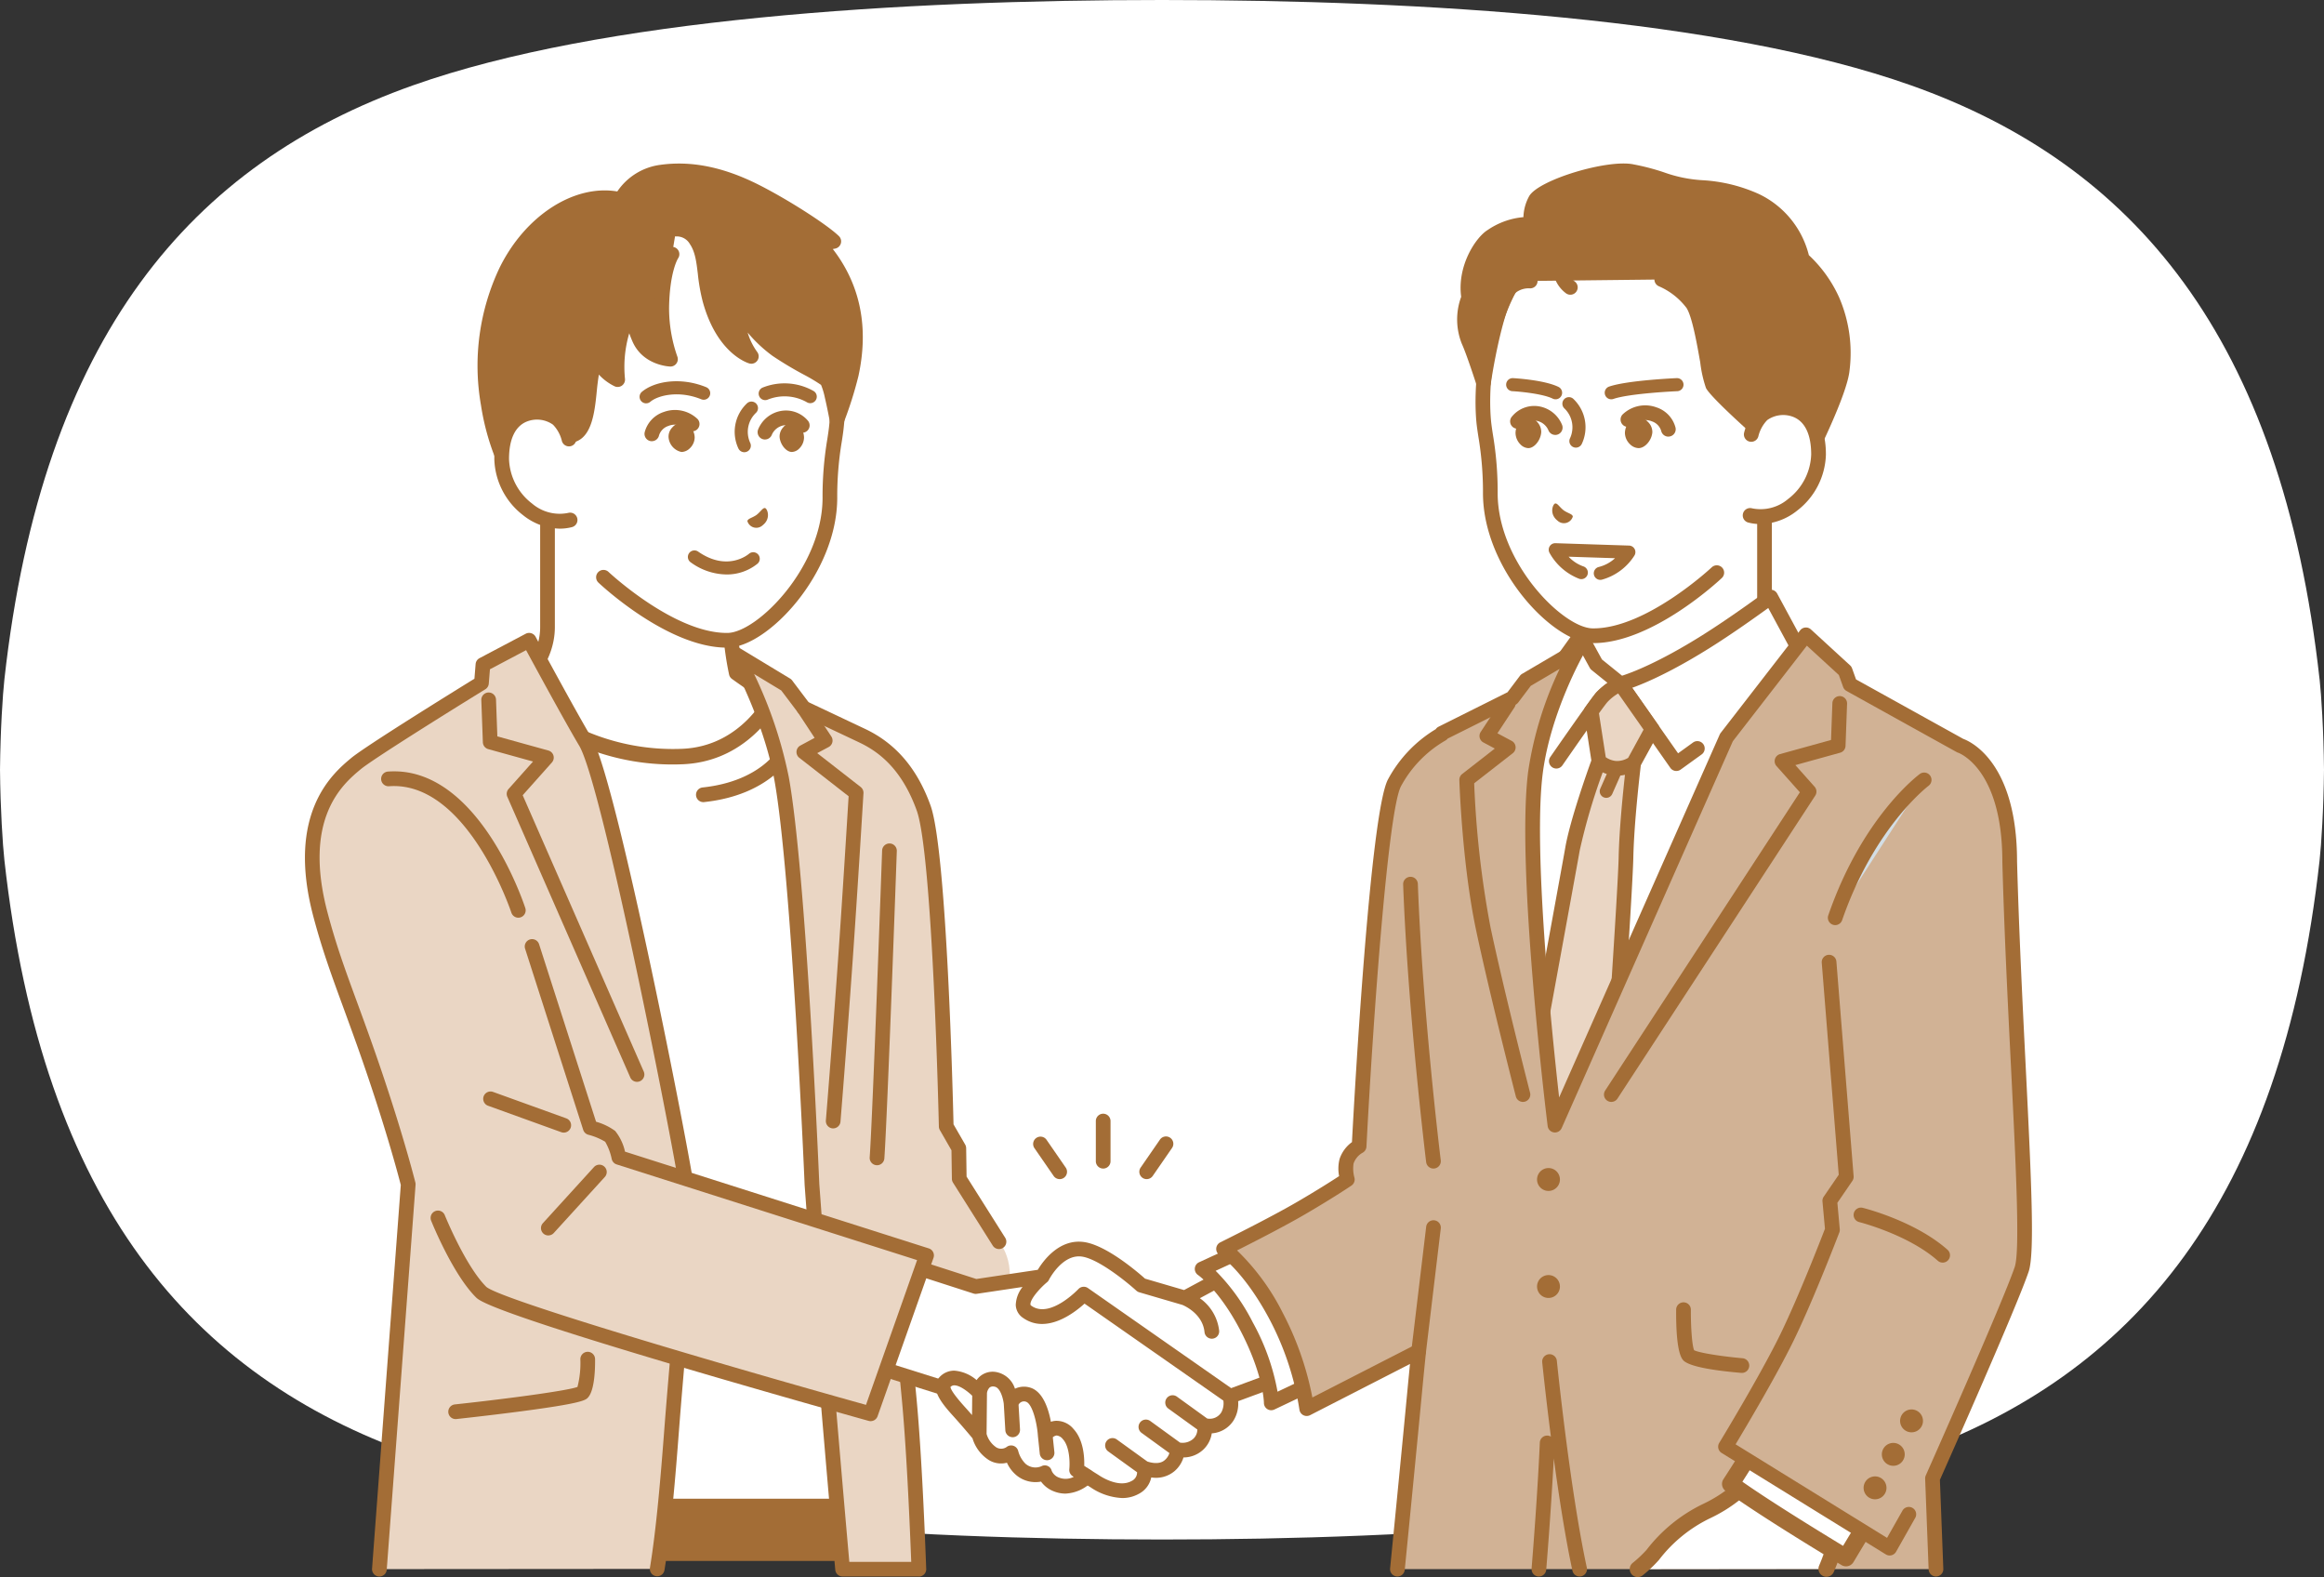 <svg xmlns="http://www.w3.org/2000/svg" xmlns:xlink="http://www.w3.org/1999/xlink" width="400.26" height="271.556" viewBox="0 0 400.26 271.556">
  <rect x="0" y="0" width="400.26" height="271.556" fill="#333333" stroke="none"/>
  <defs>
    <clipPath id="clip-path">
      <rect id="長方形_2412" data-name="長方形 2412" width="297.437" height="243.405" fill="none"/>
    </clipPath>
  </defs>
  <g id="jigyo-shokei_img" transform="translate(-1973.09 -1933.457)">
    <g id="TOP" transform="translate(1973.09 1933.457)">
      <g id="Photo_3items">
        <g id="_グループ_7-2">
          <g id="_グループ_6-4">
            <path id="_パス_2-4" d="M399.5,116.988c-6.558-59.108-32.251-88.8-70.393-102.3C296.669,3.2,245.22,0,200.13,0S103.591,3.2,71.156,14.686c-38.15,13.5-63.843,43.194-70.4,102.3-.286,2.6-.692,8.745-.755,15.555.064,6.81.469,12.954.755,15.555,6.558,59.108,32.251,88.8,70.393,102.3,32.434,11.481,83.892,14.686,128.982,14.686s96.539-3.2,128.974-14.686c38.142-13.5,63.843-43.194,70.4-102.3.286-2.6.692-8.745.755-15.555-.064-6.81-.469-12.954-.755-15.555" fill="#fff"/>
          </g>
        </g>
      </g>
    </g>
    <g id="グループ_11141" data-name="グループ 11141" transform="translate(2025.613 1961.608)">
      <path id="パス_13450" data-name="パス 13450" d="M17.968,183.455l-1.634,14.487H98.141l-3.018-14.487Z" transform="translate(3.8 42.681)" fill="#a36d36"/>
      <g id="グループ_11138" data-name="グループ 11138">
        <g id="グループ_11137" data-name="グループ 11137" clip-path="url(#clip-path)">
          <path id="パス_13451" data-name="パス 13451" d="M98.379,199.448a1.268,1.268,0,0,1-1.24-1.008l-2.807-13.479H19.338L17.83,198.324a1.266,1.266,0,0,1-2.516-.284l1.634-14.487a1.265,1.265,0,0,1,1.259-1.124H95.361a1.266,1.266,0,0,1,1.24,1.007l3.018,14.487a1.266,1.266,0,0,1-.981,1.5,1.248,1.248,0,0,1-.259.027" transform="translate(3.561 42.442)" fill="#a36d36"/>
          <path id="パス_13452" data-name="パス 13452" d="M79.95,83.625C77.422,82.4,70.775,77.7,70.775,77.7a51.908,51.908,0,0,1-1.049-7.9V66L54,56.37,38.263,43.114V69.8c0,6.575-5.727,11.651-10.222,13.823C18.818,88.08,15.093,93.89,15.093,93.89L42.337,109.1H65.654L92.9,93.89S89.173,88.08,79.95,83.625" transform="translate(3.511 10.03)" fill="#fff"/>
          <path id="パス_13453" data-name="パス 13453" d="M65.893,110.606a1.266,1.266,0,0,1-.619-2.372l25.972-14.5A34.732,34.732,0,0,0,79.638,85a109.3,109.3,0,0,1-9.356-6.03,1.268,1.268,0,0,1-.509-.775A52.531,52.531,0,0,1,68.7,70.041V66.947L53.572,57.688a1.144,1.144,0,0,1-.154-.112l-13.65-11.5V70.041c0,6.686-5.494,12.333-10.939,14.963a34.744,34.744,0,0,0-11.608,8.73l25.971,14.5a1.266,1.266,0,0,1-1.234,2.21L14.714,95.235a1.267,1.267,0,0,1-.449-1.789c.16-.25,4.026-6.164,13.462-10.723,3.532-1.706,9.509-6.3,9.509-12.683V43.353a1.266,1.266,0,0,1,2.082-.968L54.976,55.578l15.65,9.579a1.267,1.267,0,0,1,.605,1.08v3.8a46.8,46.8,0,0,0,.924,7.154,99.792,99.792,0,0,0,8.583,5.528C90.175,87.282,94.041,93.2,94.2,93.446a1.267,1.267,0,0,1-.449,1.789l-27.244,15.21a1.255,1.255,0,0,1-.616.161" transform="translate(3.272 9.792)" fill="#a36d36"/>
          <path id="パス_13454" data-name="パス 13454" d="M30.421,74.631,27.486,214H93.593l-9.3-133.559-9.617-6.4S70.007,84.385,58.67,84.885A39.113,39.113,0,0,1,30.421,74.631" transform="translate(6.395 17.227)" fill="#fff"/>
          <path id="パス_13455" data-name="パス 13455" d="M93.844,215.583H27.737a1.326,1.326,0,0,1-1.328-1.356L29.343,74.853a1.328,1.328,0,0,1,2.28-.9,38.136,38.136,0,0,0,27.238,9.851c10.357-.456,14.677-9.668,14.856-10.06a1.331,1.331,0,0,1,1.945-.556l9.617,6.4a1.328,1.328,0,0,1,.589,1.013l9.3,133.559a1.329,1.329,0,0,1-1.324,1.421m-64.751-2.656H92.42L83.265,81.439l-7.859-5.228c-1.774,2.99-6.855,9.828-16.426,10.251-.625.027-1.245.041-1.853.041a40.707,40.707,0,0,1-25.188-8.735ZM30.672,74.882h0Z" transform="translate(6.144 16.977)" fill="#a36d36"/>
          <path id="パス_13456" data-name="パス 13456" d="M55.9,91.119a1.267,1.267,0,0,1-.134-2.526c10.063-1.071,13.1-6.669,13.22-6.907a1.266,1.266,0,0,1,2.256,1.151c-.145.287-3.694,7.048-15.207,8.274a1.262,1.262,0,0,1-.134.007" transform="translate(12.71 18.846)" fill="#a36d36"/>
          <path id="パス_13457" data-name="パス 13457" d="M105.52,169.693h0l-6.842-10.836L98.6,153.6l-2.168-3.762s-1.033-46.9-3.89-54.827c-2.751-7.633-7.1-10.808-10.641-12.481l-10-4.725-3.018-4L60.215,68.57s5.872,10.423,7.857,21.341c3,16.506,5.236,69.9,5.236,69.9l2.564,34.764s1.537,18.347,2.712,31.5h13.14c-.359-9.563-.915-21.361-1.684-29.5-.386-4.07-.706-7.459-1-10.531,5.573,1.366,13.179,1.874,16.478-4.073,4.217-7.6,0-12.282,0-12.282" transform="translate(14.009 15.953)" fill="#ead6c4"/>
          <path id="パス_13458" data-name="パス 13458" d="M91.963,227.583H78.824a1.266,1.266,0,0,1-1.261-1.154c-1.162-13.006-2.7-31.324-2.713-31.508l-2.565-34.775c0-.014,0-.027,0-.041-.022-.533-2.266-53.5-5.217-69.728-1.923-10.571-7.657-20.845-7.715-20.948a1.266,1.266,0,0,1,1.758-1.7l8.67,5.244a1.259,1.259,0,0,1,.355.32l2.829,3.747,9.717,4.592c5.3,2.5,8.995,6.821,11.292,13.2,2.8,7.767,3.854,50.387,3.958,54.9l2.007,3.482a1.279,1.279,0,0,1,.169.614l.071,4.9,6.653,10.534a1.266,1.266,0,0,1-2.141,1.352l-6.842-10.836a1.267,1.267,0,0,1-.2-.657l-.071-4.924-2-3.479a1.269,1.269,0,0,1-.169-.6c-.01-.467-1.06-46.782-3.815-54.425-2.744-7.609-7.016-10.359-9.992-11.764l-10-4.726a1.263,1.263,0,0,1-.47-.382l-2.87-3.8-4.673-2.825a75.049,75.049,0,0,1,5.97,17.74c2.973,16.357,5.151,67.6,5.255,70.056l2.563,34.743c.014.165,1.461,17.426,2.607,30.328H90.648c-.337-8.7-.879-20.186-1.63-28.115-.892-9.438-1.443-15.213-2.081-21.857a1.266,1.266,0,0,1,2.521-.242c.637,6.645,1.188,12.421,2.081,21.861.8,8.394,1.357,20.715,1.689,29.571a1.266,1.266,0,0,1-1.265,1.314" transform="translate(13.77 15.714)" fill="#a36d36"/>
          <path id="パス_13459" data-name="パス 13459" d="M46.955,73.555l.026.012-.046.015Zm0,0-.02.027.046-.015Z" transform="translate(10.919 17.112)" fill="#0d1828"/>
          <path id="パス_13460" data-name="パス 13460" d="M48.086,84.119C45.15,79.2,38.366,66.6,38.366,66.6l-7.951,4.2-.259,3.165S11.184,85.64,8.541,87.843c-3.11,2.592-10.613,9-6.111,25.979,2.017,7.608,4.139,12.679,7.445,21.958,5.266,14.781,7.672,24.49,7.672,24.49l-4.964,66.265L60.43,226.5c1.088-6.662,1.8-15.016,2.478-23.838,1.372-17.955,3.363-35.452,2.682-41.2s-13.313-70.314-17.5-77.338" transform="translate(0.239 15.495)" fill="#ead6c4"/>
          <path id="パス_13461" data-name="パス 13461" d="M12.823,228.041q-.048,0-.1,0a1.264,1.264,0,0,1-1.167-1.357l4.949-66.059c-.369-1.44-2.808-10.762-7.587-24.177-.849-2.383-1.637-4.534-2.332-6.432-2.029-5.542-3.633-9.92-5.145-15.625C-3.3,96.5,4.889,89.677,7.97,87.11,10.427,85.062,25.994,75.43,29.187,73.46l.206-2.526a1.269,1.269,0,0,1,.671-1.017l7.952-4.2a1.267,1.267,0,0,1,1.706.52c.067.125,6.8,12.628,9.691,17.469,4.3,7.209,17.022,72.322,17.674,77.838.5,4.239-.35,14.044-1.429,26.458-.422,4.854-.857,9.872-1.249,14.993-.6,7.9-1.344,16.922-2.49,23.944a1.266,1.266,0,1,1-2.5-.408c1.13-6.924,1.865-15.879,2.464-23.73.392-5.133.828-10.158,1.251-15.019,1.023-11.783,1.908-21.96,1.436-25.941-.64-5.411-13.3-70.083-17.333-76.838-2.4-4.031-7.424-13.272-9.15-16.461L31.86,71.833l-.2,2.471a1.268,1.268,0,0,1-.6.976C24.525,79.3,11.626,87.359,9.591,89.056c-3,2.5-10.026,8.354-5.7,24.681,1.483,5.594,2.989,9.708,5.075,15.4.7,1.9,1.487,4.059,2.34,6.453,5.225,14.671,7.684,24.514,7.708,24.611a1.245,1.245,0,0,1,.035.4L14.084,226.87a1.266,1.266,0,0,1-1.261,1.171" transform="translate(0 15.256)" fill="#a36d36"/>
          <path id="パス_13462" data-name="パス 13462" d="M51.456,140.934a1.266,1.266,0,0,1-1.16-.758L29.121,91.856a1.268,1.268,0,0,1,.214-1.351l4.213-4.725-7.715-2.136a1.264,1.264,0,0,1-.927-1.173l-.265-7.263a1.266,1.266,0,0,1,2.531-.092l.231,6.336,8.783,2.432a1.265,1.265,0,0,1,.608,2.062l-5.027,5.638,20.849,47.575a1.267,1.267,0,0,1-1.159,1.775" transform="translate(5.733 17.192)" fill="#a36d36"/>
          <path id="パス_13463" data-name="パス 13463" d="M75,148.684c-.035,0-.069,0-.1,0a1.267,1.267,0,0,1-1.159-1.366c.01-.124,1.033-12.662,2.1-27.736.726-10.285,1.617-24.827,1.817-28.088l-8.492-6.618a1.266,1.266,0,0,1,.182-2.115L71.8,81.442,68.878,77a1.266,1.266,0,0,1,2.114-1.393l3.689,5.6a1.265,1.265,0,0,1-.461,1.813l-1.97,1.051L79.73,89.9a1.267,1.267,0,0,1,.486,1.075c-.01.17-1.039,17.177-1.859,28.78-1.066,15.089-2.089,27.638-2.1,27.763A1.268,1.268,0,0,1,75,148.684" transform="translate(15.976 17.457)" fill="#a36d36"/>
          <path id="パス_13464" data-name="パス 13464" d="M21.287,177.578a1.267,1.267,0,0,1-.134-2.526c9.182-.987,19.355-2.356,21.121-3.008a16.511,16.511,0,0,0,.5-4.768,1.268,1.268,0,0,1,1.25-1.283h.017a1.267,1.267,0,0,1,1.266,1.25c.02,1.552-.055,5.3-1.193,6.592-.423.478-.9,1.021-12.074,2.473-5.3.69-10.56,1.256-10.612,1.262a1.29,1.29,0,0,1-.137.007m21.137-5.6h0" transform="translate(4.658 38.618)" fill="#a36d36"/>
          <path id="パス_13465" data-name="パス 13465" d="M34.272,110.111a1.266,1.266,0,0,1-1.2-.873C32.994,109.01,25.47,86.5,12,87.473a1.266,1.266,0,1,1-.182-2.526c15.444-1.117,23.325,22.5,23.655,23.5a1.267,1.267,0,0,1-.811,1.6,1.248,1.248,0,0,1-.393.063" transform="translate(2.477 19.754)" fill="#a36d36"/>
          <path id="パス_13466" data-name="パス 13466" d="M82.072,96.007,79.93,148.88c.529-7.354,2.142-52.873,2.142-52.873" transform="translate(18.596 22.336)" fill="#4c84d6"/>
          <path id="パス_13467" data-name="パス 13467" d="M80.17,150.385q-.046,0-.092,0a1.266,1.266,0,0,1-1.172-1.353c.521-7.247,2.124-52.372,2.14-52.828a1.266,1.266,0,1,1,2.531.091c-.016.454-1.621,45.626-2.145,52.918a1.265,1.265,0,0,1-1.261,1.176" transform="translate(18.357 22.097)" fill="#a36d36"/>
          <path id="パス_13468" data-name="パス 13468" d="M54.743,5.985C36.6,6.22,34.014,27.257,33.941,35.747c-.051,5.718-.051,11.114-.051,11.114v8.456l9.638,14.537S55.131,80.8,64.9,80.7c5.756-.059,17.622-11.73,17.622-24.538,0-6.547.873-9.615,1.138-12.373C84.2,38.1,85.984,24,75.963,13.685c-5.59-5.753-14.745-7.783-21.22-7.7" transform="translate(7.884 1.392)" fill="#fff"/>
          <path id="パス_13469" data-name="パス 13469" d="M65.008,82.209c-10.13,0-21.624-10.735-22.11-11.195a1.266,1.266,0,0,1,1.737-1.843c.112.106,11.253,10.507,20.371,10.507h.122C70.241,79.625,81.5,68.339,81.5,56.406a59.248,59.248,0,0,1,.814-10.066c.138-.9.259-1.681.33-2.431l.063-.648c.6-6.145,1.842-18.933-7.411-28.454C69.925,9.281,61.012,7.416,55,7.49c-7.315.095-12.712,3.813-16.044,11.048C35.866,25.247,35.471,32.983,35.445,36c-.049,5.646-.051,11.048-.051,11.1v8.456a1.266,1.266,0,1,1-2.532,0V47.1c0-.054,0-5.468.049-11.126.028-3.178.449-11.342,3.741-18.493C40.376,9.395,46.708,5.064,54.964,4.958c6.516-.085,16.217,1.982,22.145,8.084,10.068,10.363,8.7,24.448,8.113,30.464l-.062.645c-.079.823-.21,1.674-.349,2.575a57.044,57.044,0,0,0-.784,9.68c0,12.954-11.942,25.732-18.874,25.8h-.145" transform="translate(7.646 1.153)" fill="#a36d36"/>
          <path id="パス_13470" data-name="パス 13470" d="M61.82,50.389c.038-.443.8-.541,1.563-1.07.738-.571,1.117-1.308,1.5-1.175s1.034,1.807-.435,2.949a1.6,1.6,0,0,1-2.629-.7" transform="translate(14.382 11.197)" fill="#a36d36"/>
          <path id="パス_13471" data-name="パス 13471" d="M61.7,41.973a1.127,1.127,0,0,1-1.007-.62,6.737,6.737,0,0,1,1.436-7.766,1.126,1.126,0,1,1,1.558,1.625,4.514,4.514,0,0,0-.982,5.13,1.125,1.125,0,0,1-1,1.631" transform="translate(13.97 7.741)" fill="#a36d36"/>
          <path id="パス_13472" data-name="パス 13472" d="M48.708,39.805a1.324,1.324,0,0,1-.267-.028,1.267,1.267,0,0,1-.971-1.5,4.987,4.987,0,0,1,3.32-3.516,5.618,5.618,0,0,1,5.817,1.249,1.266,1.266,0,0,1-1.866,1.71,3.121,3.121,0,0,0-3.214-.536A2.483,2.483,0,0,0,49.945,38.8a1.266,1.266,0,0,1-1.236,1" transform="translate(11.037 8.015)" fill="#a36d36"/>
          <path id="パス_13473" data-name="パス 13473" d="M64.513,39.5a1.266,1.266,0,0,1-1.186-1.71,5.231,5.231,0,0,1,3.857-3.193,4.956,4.956,0,0,1,4.774,1.722A1.267,1.267,0,0,1,70,37.922a2.433,2.433,0,0,0-2.268-.855A2.753,2.753,0,0,0,65.7,38.673a1.266,1.266,0,0,1-1.186.823" transform="translate(14.714 8.026)" fill="#a36d36"/>
          <path id="パス_13474" data-name="パス 13474" d="M51.5,36.975a2.385,2.385,0,0,1,1.621-.788,1.852,1.852,0,0,1,1.282.556,2.87,2.87,0,0,1,.9,2.009,2.632,2.632,0,0,1-.848,1.876,2.081,2.081,0,0,1-1.381.624H53.02a2.8,2.8,0,0,1-2.22-2.619,2.293,2.293,0,0,1,.7-1.657" transform="translate(11.818 8.419)" fill="#a36d36"/>
          <path id="パス_13475" data-name="パス 13475" d="M66.965,36.972a2.173,2.173,0,0,1,1.519-.784,1.694,1.694,0,0,1,1.2.556,2.978,2.978,0,0,1,.843,2.012,2.709,2.709,0,0,1-.794,1.875,1.894,1.894,0,0,1-1.293.621H68.4c-.975-.023-2.007-1.323-2.084-2.624a2.377,2.377,0,0,1,.653-1.655" transform="translate(15.427 8.419)" fill="#a36d36"/>
          <path id="パス_13476" data-name="パス 13476" d="M47.881,34.222a1.125,1.125,0,0,1-.726-1.986c2.11-1.779,6.59-2.623,11.067-.8a1.125,1.125,0,0,1-.849,2.084c-3.836-1.563-7.435-.688-8.767.434a1.116,1.116,0,0,1-.725.265" transform="translate(10.877 7.077)" fill="#a36d36"/>
          <path id="パス_13477" data-name="パス 13477" d="M72.276,34.125a1.123,1.123,0,0,1-.59-.166,7.773,7.773,0,0,0-6.739-.443,1.125,1.125,0,1,1-.857-2.081,10.14,10.14,0,0,1,8.778.608,1.124,1.124,0,0,1-.592,2.082" transform="translate(14.748 7.144)" fill="#a36d36"/>
          <path id="パス_13478" data-name="パス 13478" d="M33.943,38v-.022s-.622.012,0,.022" transform="translate(7.832 8.835)" fill="#ffaf50"/>
          <path id="パス_13479" data-name="パス 13479" d="M82.712,13.638l2.516-.473c-1.913-1.859-8.748-6.241-13.673-8.7C64.852,1.122,59.608.677,55.516,1.248a9.674,9.674,0,0,0-7,4.735c-7.106-1.716-15.459,3.655-19.71,12.283C20.61,34.9,28.766,51.6,28.766,51.6l7.157.053V46.592c-.622-.011,0-.023,0-.023v.023c.419.007,1.4.012,3.524.012,2.824,0,3.312-3.769,3.729-8.021a47.438,47.438,0,0,1,.938-5.771,8.264,8.264,0,0,0,3.9,4.159c-.71-7.38,2.332-11.964,2.332-11.964a16.319,16.319,0,0,0,1.366,4.866c1.5,3.459,5.394,3.58,5.394,3.58a26.417,26.417,0,0,1-1.506-8.94c.118-6.794,1.773-9.14,1.773-9.14l.72-4.324A3.781,3.781,0,0,1,61.5,12.92c1.792,2.667,1.249,6.11,2.377,10.254,2.3,8.463,7.154,9.793,7.154,9.793a12.036,12.036,0,0,1-1.885-3.9,6.966,6.966,0,0,1,.145-3.731,27.675,27.675,0,0,0,6.121,6.508c3.275,2.294,7.861,4.348,8.675,5.289.055.123.108.24.157.344a14.754,14.754,0,0,1,.673,2.251c.451,1.908.859,4.144.859,4.144a65.88,65.88,0,0,0,2.469-7.813c2.7-12.489-3.035-19.656-5.535-22.426Z" transform="translate(5.852 0.241)" fill="#a36d36"/>
          <path id="パス_13480" data-name="パス 13480" d="M36.16,53.158h-.01l-7.157-.053a1.267,1.267,0,0,1-1.128-.71A42.017,42.017,0,0,1,24.7,41.611a39.333,39.333,0,0,1,3.207-23.667c4.433-9,12.837-14.381,20.273-13.131a10.592,10.592,0,0,1,7.4-4.581c5.305-.738,10.794.354,16.78,3.34C77.343,6.06,84.273,10.479,86.347,12.5a1.266,1.266,0,0,1-.648,2.152l-.4.075c4.741,6.15,6.227,13.488,4.417,21.847a66.284,66.284,0,0,1-2.526,8,1.266,1.266,0,0,1-2.426-.229c0-.022-.408-2.227-.847-4.08a12.411,12.411,0,0,0-.59-2.012l-.063-.137a30.844,30.844,0,0,0-3-1.784,61.939,61.939,0,0,1-5.345-3.206,23.966,23.966,0,0,1-4.285-4.012,11.033,11.033,0,0,0,1.638,3.331,1.266,1.266,0,0,1-1.345,1.986c-.226-.063-5.575-1.627-8.041-10.683a32.4,32.4,0,0,1-.837-4.759c-.254-2.1-.454-3.76-1.368-5.12a2.585,2.585,0,0,0-2.272-1.314,1.266,1.266,0,0,1-.169-2.527,5.053,5.053,0,0,1,4.542,2.428c1.254,1.866,1.51,3.985,1.781,6.229a29.709,29.709,0,0,0,.765,4.4,17.838,17.838,0,0,0,2.7,5.93,8.2,8.2,0,0,1,.309-3.882,1.266,1.266,0,0,1,2.242-.244,26.57,26.57,0,0,0,5.789,6.166,58.764,58.764,0,0,0,5.12,3.064,16.28,16.28,0,0,1,3.787,2.432,1.3,1.3,0,0,1,.2.308c.054.12.1.233.152.333a13.418,13.418,0,0,1,.689,2.214c.356-1.129.7-2.324.926-3.368,1.8-8.3.036-15.469-5.236-21.309a1.266,1.266,0,0,1,.526-2.045A92.94,92.94,0,0,0,71.226,5.838c-5.512-2.75-10.517-3.765-15.3-3.1A8.4,8.4,0,0,0,49.819,6.9a1.268,1.268,0,0,1-1.363.547C42.058,5.907,34.2,10.9,30.178,19.063c-6.887,13.976-1.721,28.225-.346,31.516l5.062.037V47.608a1.389,1.389,0,0,1-.277-.774c0-.3.1-1.262,1.516-1.293a1.245,1.245,0,0,1,.288.027c.462,0,1.392.01,3.264.01,1.508,0,2.03-2.417,2.468-6.878a48.607,48.607,0,0,1,.966-5.945,1.267,1.267,0,0,1,2.421-.138,6.946,6.946,0,0,0,1.337,2.019,19.846,19.846,0,0,1,2.65-10.09,1.266,1.266,0,0,1,2.317.615,15.419,15.419,0,0,0,1.265,4.449,4.486,4.486,0,0,0,2.368,2.337,27.376,27.376,0,0,1-.908-7.217c.122-6.98,1.812-9.574,2-9.846a1.266,1.266,0,1,1,2.07,1.459s-1.434,2.251-1.542,8.431a25.187,25.187,0,0,0,1.421,8.462,1.267,1.267,0,0,1-1.22,1.723c-.191-.006-4.719-.194-6.516-4.343-.21-.484-.39-.947-.545-1.383a20.471,20.471,0,0,0-.732,7.856,1.266,1.266,0,0,1-1.817,1.259,9.167,9.167,0,0,1-2.683-2c-.123.783-.244,1.669-.335,2.6-.4,4.083-.9,9.164-4.989,9.164-.974,0-1.708,0-2.259,0v3.785a1.265,1.265,0,0,1-1.266,1.266" transform="translate(5.614 0.002)" fill="#a36d36"/>
          <path id="パス_13481" data-name="パス 13481" d="M37.223,36c-1.906-1.929-9.737-2.824-9.737,6.808,0,6.131,6.152,11.951,11.785,10.5l-.2-13.947A7.271,7.271,0,0,0,37.223,36" transform="translate(6.395 8.086)" fill="#fff"/>
          <path id="パス_13482" data-name="パス 13482" d="M37.737,55.028a10.386,10.386,0,0,1-6.31-2.305,12.626,12.626,0,0,1-4.969-9.68c0-6,2.884-8.079,4.6-8.785a7.191,7.191,0,0,1,7.3,1.088,8.593,8.593,0,0,1,2.2,4.006,1.266,1.266,0,0,1-2.485.488,6.079,6.079,0,0,0-1.511-2.716,4.769,4.769,0,0,0-4.536-.525c-1.985.815-3.035,3.043-3.035,6.443a10.045,10.045,0,0,0,3.988,7.678,7.3,7.3,0,0,0,6.216,1.593,1.266,1.266,0,1,1,.632,2.452,8.324,8.324,0,0,1-2.089.263" transform="translate(6.155 7.847)" fill="#a36d36"/>
          <path id="パス_13483" data-name="パス 13483" d="M60.121,58.183a10.639,10.639,0,0,1-6.1-2.061A1.126,1.126,0,1,1,55.3,54.271c5.016,3.471,8.574.477,8.723.349a1.126,1.126,0,0,1,1.492,1.686,8.363,8.363,0,0,1-5.4,1.877" transform="translate(12.455 12.58)" fill="#a36d36"/>
          <path id="パス_13484" data-name="パス 13484" d="M76.608,151.228l22.676,7.313,11.482-1.72s2.646-5.318,7.006-4.684c3.877.562,10.034,6.182,10.034,6.182l7.492,2.192L155.431,149.7l11.63,18.879L143.1,177.454a4.977,4.977,0,0,1-.475,3.472,3.615,3.615,0,0,1-4.022,1.514,3.211,3.211,0,0,1-.89,3.162,4.175,4.175,0,0,1-3.74,1.024,3.445,3.445,0,0,1-1.292,2.76c-1.75,1.558-4.452.415-4.452.415a2.87,2.87,0,0,1-1.514,3.354c-3.084,1.692-6.946-1.082-6.946-1.082L94.446,176.23l-24.632-7.75Z" transform="translate(16.242 34.827)" fill="#fff"/>
          <path id="パス_13485" data-name="パス 13485" d="M168.378,168.151l-11.629-18.88a1.268,1.268,0,0,0-1.678-.451L135.4,159.389l-6.717-1.964c-1.278-1.14-6.641-5.744-10.485-6.3-4.283-.621-7.067,3.247-7.989,4.778L99.63,157.485l-22.394-7.222A1.264,1.264,0,0,0,75.67,151l-6.794,17.252a1.268,1.268,0,0,0,.8,1.671l24.478,7.7,25.156,15.738a10.5,10.5,0,0,0,5.426,1.84,5.814,5.814,0,0,0,2.83-.7,4.142,4.142,0,0,0,2.19-2.849,4.974,4.974,0,0,0,4.007-1.085,5.06,5.06,0,0,0,1.54-2.356,4.978,4.978,0,0,0,3.573-1.509,4.809,4.809,0,0,0,1.3-2.639,4.832,4.832,0,0,0,3.732-2.19,5.49,5.49,0,0,0,.81-3.347L167.74,170a1.264,1.264,0,0,0,.637-1.85m-26.561,12.3a2.328,2.328,0,0,1-2.43,1.058l-5.2-3.757a1.266,1.266,0,1,0-1.483,2.052l4.986,3.6a2.162,2.162,0,0,1-.662,1.564,2.776,2.776,0,0,1-2.315.69l-5.16-3.741a1.267,1.267,0,0,0-1.487,2.051l4.813,3.49a2.585,2.585,0,0,1-.8,1.215c-.969.863-2.576.386-3.006.235l-5.251-3.789a1.266,1.266,0,1,0-1.482,2.054l4.974,3.589a1.629,1.629,0,0,1-.969,1.516c-2.336,1.282-5.568-.98-5.6-1s-.044-.031-.068-.044L95.357,175.4a1.27,1.27,0,0,0-.291-.134l-23.336-7.343,5.861-14.882,21.544,6.948a1.254,1.254,0,0,0,.577.047l7.874-1.178a5.307,5.307,0,0,0-1.169,3.084,2.777,2.777,0,0,0,1.233,2.224c4.01,2.85,8.753-.754,10.612-2.441l23.911,16.7a3.285,3.285,0,0,1-.356,2.031m1.7-4.179-24.665-17.229a1.268,1.268,0,0,0-1.649.174c-.049.052-4.886,5.152-8.089,2.878-.164-.117-.166-.182-.169-.253-.035-.906,1.642-2.794,2.865-3.809l.02-.02a1.3,1.3,0,0,0,.148-.149c.011-.014.021-.028.032-.043a1.438,1.438,0,0,0,.1-.154c.006-.011.014-.022.02-.035l0-.009c.022-.044,2.3-4.489,5.692-4,2.859.415,7.727,4.375,9.362,5.865a1.264,1.264,0,0,0,.5.28l7.432,2.174c.407.169,3.5,1.553,3.81,4.679a1.266,1.266,0,0,0,1.259,1.14,1.137,1.137,0,0,0,.128-.007,1.265,1.265,0,0,0,1.133-1.385,7.938,7.938,0,0,0-3.323-5.579l17.091-9.181,10.193,16.548Z" transform="translate(16.003 34.588)" fill="#a36d36"/>
          <path id="パス_13486" data-name="パス 13486" d="M95.379,179.436s-1.671-2.028-3.353-3.889c-1.85-2.047-3.54-4.1-2.585-5.146,2.208-2.422,6.008,1.793,6.008,1.793s.179-2.577,2.63-2.328,2.794,4.168,2.794,4.168a2.376,2.376,0,0,1,3-1.49c2.446.862,2.865,6.87,2.865,6.87a2.4,2.4,0,0,1,3.958-.116c1.908,2.047,1.458,6.189,1.458,6.189l1.76,1.1s-2.333,2.559-5.244,1.4a3.377,3.377,0,0,1-2.026-2,3.883,3.883,0,0,1-4.1-.6,6.224,6.224,0,0,1-1.673-2.851,2.917,2.917,0,0,1-3.167.164,5.489,5.489,0,0,1-2.328-3.26" transform="translate(20.744 39.469)" fill="#fff"/>
          <path id="パス_13487" data-name="パス 13487" d="M115.414,186.654a1.267,1.267,0,0,0-.582-.9l-1.12-.7c.046-1.471-.1-4.5-1.843-6.38a3.819,3.819,0,0,0-3.073-1.411,3.337,3.337,0,0,0-.826.161c-.4-2.142-1.318-5.09-3.43-5.834l-.058-.018a3.6,3.6,0,0,0-2.7.163,4.18,4.18,0,0,0-3.337-2.887,3.366,3.366,0,0,0-3.271,1.4,6.685,6.685,0,0,0-3.829-1.623h-.01a3.432,3.432,0,0,0-2.592,1.165c-1.811,1.987.727,4.8,2.581,6.847,1.334,1.477,2.68,3.08,3.144,3.64a6.707,6.707,0,0,0,2.831,3.75,4.022,4.022,0,0,0,3.1.45A6.063,6.063,0,0,0,102,186.61a5.136,5.136,0,0,0,4.272,1.118,4.856,4.856,0,0,0,2.178,1.668,5.421,5.421,0,0,0,2.028.4,6.849,6.849,0,0,0,4.622-2.118,1.262,1.262,0,0,0,.318-1.024M90.675,171.435a.88.88,0,0,1,.664-.28h0c.959,0,2.315,1.051,3.078,1.789l-.032,3.326c-.378-.435-.779-.889-1.18-1.332-2.01-2.225-2.5-3.135-2.532-3.5m18.712,15.61a2.2,2.2,0,0,1-1.28-1.181,1.206,1.206,0,0,0-.685-.828,1.238,1.238,0,0,0-1.1.051,2.6,2.6,0,0,1-2.741-.451,4.871,4.871,0,0,1-1.24-2.183,1.264,1.264,0,0,0-.81-.885,1.251,1.251,0,0,0-1.177.194,1.634,1.634,0,0,1-1.76.085,4.17,4.17,0,0,1-1.7-2.331l.067-7.006a1.673,1.673,0,0,1,.452-.979.964.964,0,0,1,.786-.165c1.153.116,1.6,2.391,1.659,3.009l.266,4.514a1.266,1.266,0,0,0,1.263,1.192l.075,0a1.268,1.268,0,0,0,1.189-1.339l-.25-4.245a1.044,1.044,0,0,1,1.326-.507c1.066.419,1.844,3.6,2,5.754a.169.169,0,0,0,0,.025.094.094,0,0,1,0,.019l.327,3.12a1.267,1.267,0,0,0,1.257,1.135,1.209,1.209,0,0,0,.133-.007,1.266,1.266,0,0,0,1.128-1.39L108.3,180.1a1.238,1.238,0,0,1,.655-.311,1.563,1.563,0,0,1,1.058.611c1.233,1.323,1.23,4.2,1.127,5.189a1.266,1.266,0,0,0,.587,1.21l.18.112a3.085,3.085,0,0,1-2.522.134" transform="translate(20.502 39.23)" fill="#a36d36"/>
          <path id="パス_13488" data-name="パス 13488" d="M48.242,142.062a12.427,12.427,0,0,0-3.439-1.5L34.8,109.4,18.583,156.108s3.586,8.921,7.421,12.755c3.161,3.16,67.1,20.97,67.1,20.97l9.631-27.274L49.742,145.688s-.688-2.876-1.5-3.626" transform="translate(4.323 25.452)" fill="#ead6c4"/>
          <path id="パス_13489" data-name="パス 13489" d="M93.338,191.338a1.249,1.249,0,0,1-.34-.047c-.16-.044-16.181-4.51-32.382-9.305C27.549,172.2,25.95,170.6,25.348,170c-3.973-3.973-7.551-12.806-7.7-13.181A1.265,1.265,0,1,1,20,155.873c.036.088,3.536,8.728,7.142,12.334,2.483,2.2,40.94,13.5,65.4,20.326l8.8-24.925L49.6,147.133a1.269,1.269,0,0,1-.847-.911,9.882,9.882,0,0,0-1.13-2.993,10.935,10.935,0,0,0-2.926-1.212,1.271,1.271,0,0,1-.857-.831l-10-31.161a1.266,1.266,0,1,1,2.41-.774l9.8,30.531a10.212,10.212,0,0,1,3.294,1.588,8.631,8.631,0,0,1,1.694,3.562l52.32,16.659a1.265,1.265,0,0,1,.81,1.627l-9.631,27.275a1.267,1.267,0,0,1-1.193.844" transform="translate(4.084 25.213)" fill="#a36d36"/>
          <path id="パス_13490" data-name="パス 13490" d="M34.243,152.049a1.267,1.267,0,0,1-.936-2.119l8.837-9.7a1.266,1.266,0,0,1,1.872,1.7l-8.837,9.7a1.266,1.266,0,0,1-.937.413" transform="translate(7.672 32.528)" fill="#a36d36"/>
          <path id="パス_13491" data-name="パス 13491" d="M38.778,136.711a1.286,1.286,0,0,1-.43-.075l-12.606-4.551a1.266,1.266,0,0,1,.86-2.382l12.606,4.55a1.267,1.267,0,0,1-.43,2.458" transform="translate(5.794 30.158)" fill="#a36d36"/>
          <path id="パス_13492" data-name="パス 13492" d="M111.769,142.178a1.266,1.266,0,0,1-1.266-1.266V134a1.265,1.265,0,1,1,2.531,0v6.916a1.266,1.266,0,0,1-1.265,1.266" transform="translate(25.708 30.879)" fill="#a36d36"/>
          <path id="パス_13493" data-name="パス 13493" d="M117.845,143.254a1.266,1.266,0,0,1-1.04-1.986l3.307-4.79a1.266,1.266,0,1,1,2.083,1.438l-3.307,4.79a1.264,1.264,0,0,1-1.043.547" transform="translate(27.122 31.624)" fill="#a36d36"/>
          <path id="パス_13494" data-name="パス 13494" d="M106.317,143.254a1.264,1.264,0,0,1-1.043-.547l-3.308-4.79a1.266,1.266,0,0,1,2.084-1.438l3.307,4.79a1.266,1.266,0,0,1-1.04,1.986" transform="translate(23.67 31.624)" fill="#a36d36"/>
          <path id="パス_13495" data-name="パス 13495" d="M224.47,82.985c-4.5-2.172-10.224-7.248-10.224-13.823V42.474L198.515,55.73l-15.732,9.628v3.8c0,6.575-5.727,11.651-10.222,13.823-9.223,4.455-12.948,10.265-12.948,10.265l27.244,15.211h23.317L237.417,93.25s-3.724-5.811-12.947-10.265" transform="translate(37.134 9.882)" fill="#fff"/>
          <path id="パス_13496" data-name="パス 13496" d="M187.095,109.966a1.267,1.267,0,0,1-.616-.16L159.234,94.6a1.267,1.267,0,0,1-.449-1.789c.16-.25,4.026-6.164,13.463-10.723,3.53-1.706,9.507-6.3,9.507-12.683V65.6a1.267,1.267,0,0,1,.605-1.08l15.65-9.579,15.658-13.193a1.266,1.266,0,0,1,2.082.968V69.4c0,6.386,5.977,10.977,9.507,12.683,9.437,4.558,13.3,10.473,13.463,10.723a1.265,1.265,0,0,1-.449,1.789l-27.244,15.211a1.266,1.266,0,0,1-1.234-2.211l25.971-14.5a34.732,34.732,0,0,0-11.608-8.73c-5.445-2.63-10.939-8.277-10.939-14.963V45.436l-13.65,11.5a1.143,1.143,0,0,1-.154.112l-15.127,9.258V69.4c0,6.686-5.494,12.333-10.939,14.963a34.744,34.744,0,0,0-11.608,8.73l25.972,14.5a1.266,1.266,0,0,1-.619,2.372" transform="translate(36.895 9.643)" fill="#a36d36"/>
          <path id="パス_13497" data-name="パス 13497" d="M193.647,5.346C187.172,5.263,179.2,7.9,174.509,12.83c-9.917,10.415-10.318,24.632-9.781,30.323.265,2.76,1.138,5.827,1.138,12.373,0,12.808,11.865,24.479,17.622,24.538,9.771.1,21.374-10.851,21.374-10.851L214.5,54.677V46.221s0-5.4-.051-11.114c-.074-8.489-2.658-29.527-20.8-29.761" transform="translate(38.289 1.243)" fill="#fff"/>
          <path id="パス_13498" data-name="パス 13498" d="M183.857,81.569h-.145c-6.931-.07-18.874-12.848-18.874-25.8a57.034,57.034,0,0,0-.784-9.68c-.139-.9-.27-1.752-.349-2.573-.3-3.144-1.2-19.42,10.124-31.317,5.287-5.552,13.885-7.96,20.072-7.877,8.256.106,14.588,4.436,18.311,12.521,3.292,7.152,3.713,15.316,3.741,18.493C216,40.993,216,46.406,216,46.46v8.456a1.266,1.266,0,1,1-2.532,0V46.46c0-.054,0-5.456-.051-11.1-.026-3.014-.42-10.75-3.508-17.457-3.332-7.237-8.73-10.955-16.044-11.048l-.276,0c-5.609,0-13.246,2.174-17.929,7.093-10.571,11.1-9.716,26.381-9.437,29.331.072.747.192,1.526.33,2.428a59.2,59.2,0,0,1,.814,10.065c0,11.934,11.255,23.219,16.368,23.271h.122c9.119,0,20.259-10.4,20.371-10.506a1.266,1.266,0,1,1,1.737,1.842c-.486.46-11.98,11.2-22.11,11.2" transform="translate(38.051 1.004)" fill="#a36d36"/>
          <path id="パス_13499" data-name="パス 13499" d="M220.174,16.2a14.724,14.724,0,0,0-7.986-10.035,26.162,26.162,0,0,0-9.193-2.259c-4.868-.2-7.281-1.888-12.063-2.74C186.666.206,175.445,4,174.266,6.013a7.279,7.279,0,0,0-.775,4.394s-2.272-.922-6.826,1.892c-1.833,1.133-4.721,5.722-3.916,10.559,0,0-1.657,3.92-.031,7.441.865,1.875,2.576,7.207,2.576,7.207s2.082-14.1,4.791-16.514a4.967,4.967,0,0,1,3.25-1l22.659-.256a13.1,13.1,0,0,1,5.329,4.216c1.757,2.74,2.769,12.636,3.411,13.893s7.18,7.138,7.18,7.138L215.1,51.5l5.569-.3s6.015-11.849,6.41-15.923a22.785,22.785,0,0,0-1.729-12.037,22.2,22.2,0,0,0-5.172-7.04" transform="translate(37.69 0.236)" fill="#a36d36"/>
          <path id="パス_13500" data-name="パス 13500" d="M215.336,53a1.266,1.266,0,0,1-1.137-.71L211.123,46c-2.109-1.9-6.621-6.054-7.278-7.338a21.322,21.322,0,0,1-.99-4.422c-.551-3.122-1.382-7.84-2.361-9.366a11.883,11.883,0,0,0-4.747-3.729,1.266,1.266,0,0,1,.969-2.34,14.311,14.311,0,0,1,5.911,4.7c1.252,1.954,2.067,6.576,2.722,10.291a35.7,35.7,0,0,0,.757,3.721A73.356,73.356,0,0,0,213,44.279a1.29,1.29,0,0,1,.291.386l2.815,5.763,4-.213c1.827-3.667,5.664-11.865,5.95-14.819a21.575,21.575,0,0,0-1.644-11.445,21.033,21.033,0,0,0-4.837-6.564,1.268,1.268,0,0,1-.407-.731,13.328,13.328,0,0,0-7.275-9.1,25.136,25.136,0,0,0-8.7-2.14,25.944,25.944,0,0,1-7.371-1.483,37.191,37.191,0,0,0-4.875-1.277l-.055-.011c-3.907-.881-14.364,2.866-15.3,4.255a6.025,6.025,0,0,0-.615,3.543,1.278,1.278,0,0,1-.456,1.241,1.2,1.2,0,0,1-1.249.148c-.217-.054-2.11-.435-5.706,1.786-1.5.927-4.037,5.042-3.332,9.274a1.267,1.267,0,0,1-.084.7c-.012.031-1.41,3.465-.047,6.416.287.622.657,1.588,1.027,2.618.895-4.547,2.4-10.6,4.348-12.338a6.147,6.147,0,0,1,4.179-1.319,1.266,1.266,0,0,1-.169,2.527,3.653,3.653,0,0,0-2.324.682c-1.633,1.456-3.545,10.089-4.381,15.753a1.267,1.267,0,0,1-2.459.2c-.016-.053-1.7-5.281-2.52-7.064a11.28,11.28,0,0,1-.121-8.11c-.72-5.339,2.49-10.224,4.552-11.5a12.876,12.876,0,0,1,6.169-2.218,7.939,7.939,0,0,1,1-3.633C175.063,2.79,186.982-.809,191.42.164a39.155,39.155,0,0,1,5.164,1.349,23.508,23.508,0,0,0,6.7,1.368,27.269,27.269,0,0,1,9.679,2.378,15.922,15.922,0,0,1,8.6,10.524,22.779,22.779,0,0,1,5.193,7.227,24.088,24.088,0,0,1,1.814,12.63c-.406,4.19-5.913,15.139-6.54,16.373a1.265,1.265,0,0,1-1.061.692L215.4,53h-.068M173.253,11.817Zm0,0h0" transform="translate(37.451 0)" fill="#a36d36"/>
          <path id="パス_13501" data-name="パス 13501" d="M203.757,16.945c-4.19-1.172-8.262-2.467-11.683-3.614a1.31,1.31,0,0,0-.251-.1l-.139-.035c-3.344-1.128-6.026-2.1-7.52-2.651a8.38,8.38,0,0,0-7.483.656,5.41,5.41,0,0,0-2.327,4.648A5.663,5.663,0,0,0,176.583,20a1.266,1.266,0,1,0,1.568-1.988,3.138,3.138,0,0,1-1.267-2.16,2.941,2.941,0,0,1,1.243-2.571,5.967,5.967,0,0,1,5.159-.357l.313.116a8.323,8.323,0,0,0-3.9,1.764,1.266,1.266,0,1,0,1.763,1.818c.948-.918,5.135-2.073,9.515-.99,3.514,1.183,7.743,2.532,12.1,3.751a1.266,1.266,0,1,0,.682-2.438" transform="translate(40.563 2.32)" fill="#a36d36"/>
          <path id="パス_13502" data-name="パス 13502" d="M203.969,35.357a7.271,7.271,0,0,0-1.853,3.357l-.2,13.947c5.633,1.455,11.785-4.365,11.785-10.5,0-9.632-7.831-8.737-9.737-6.808" transform="translate(46.976 7.938)" fill="#fff"/>
          <path id="パス_13503" data-name="パス 13503" d="M203.932,54.388a8.324,8.324,0,0,1-2.089-.263,1.266,1.266,0,0,1,.632-2.452,7.294,7.294,0,0,0,6.216-1.593,10.044,10.044,0,0,0,3.988-7.678c0-3.4-1.049-5.627-3.034-6.443a4.769,4.769,0,0,0-4.537.526A6.087,6.087,0,0,0,203.6,39.2a1.266,1.266,0,0,1-2.485-.488,8.593,8.593,0,0,1,2.2-4.006,7.192,7.192,0,0,1,7.3-1.088c1.72.706,4.6,2.787,4.6,8.785a12.624,12.624,0,0,1-4.968,9.68,10.392,10.392,0,0,1-6.311,2.305" transform="translate(46.737 7.698)" fill="#a36d36"/>
          <path id="パス_13504" data-name="パス 13504" d="M190.879,72.915l.02.027-.046-.015Zm0,0-.026.012.046.015Z" transform="translate(44.402 16.964)" fill="#0d1828"/>
          <path id="パス_13505" data-name="パス 13505" d="M183.8,72.687l.02.027-.046-.015Zm0,0-.026.012.046.015Z" transform="translate(42.756 16.911)" fill="#0d1828"/>
          <path id="パス_13506" data-name="パス 13506" d="M163.666,95.643l6.54-13.755,7.348-8.879,4.164-5.792,2.7,4.921,4.175,3.369s5.027-1.189,14.7-7.248c5.325-3.337,11.184-7.692,11.184-7.692l6.591,12.195S198.314,154.3,178.7,154.3s-15.036-58.656-15.036-58.656" transform="translate(37.969 14.091)" fill="#fff"/>
          <path id="パス_13507" data-name="パス 13507" d="M178.946,155.8a10.53,10.53,0,0,1-7.937-3.656c-11.633-12.574-8.5-54.583-8.361-56.365a1.249,1.249,0,0,1,.118-.445l6.54-13.755a1.262,1.262,0,0,1,.169-.264l7.319-8.845,4.138-5.758a1.267,1.267,0,0,1,2.139.131l2.579,4.7,3.466,2.8c1.551-.493,6.226-2.21,13.744-6.92,5.22-3.271,11.043-7.592,11.1-7.635a1.266,1.266,0,0,1,1.87.414L222.422,72.4a1.267,1.267,0,0,1,.1.943c-.057.2-5.8,20.684-13.87,40.9-4.756,11.909-9.383,21.41-13.753,28.241-5.737,8.965-10.957,13.324-15.959,13.324M165.155,96.211c-.238,3.4-2.754,42.906,7.713,54.218a7.991,7.991,0,0,0,6.078,2.842c4.013,0,8.666-4.09,13.827-12.156,4.283-6.7,8.837-16.054,13.533-27.815,7.328-18.355,12.725-36.926,13.644-40.15l-5.657-10.465c-2,1.448-6.2,4.45-10.088,6.884-9.736,6.1-14.865,7.358-15.078,7.408a1.27,1.27,0,0,1-1.087-.248l-4.175-3.368a1.254,1.254,0,0,1-.314-.377l-1.734-3.161-2.992,4.163c-.016.023-.033.046-.052.068l-7.247,8.757Z" transform="translate(37.727 13.852)" fill="#a36d36"/>
          <path id="パス_13508" data-name="パス 13508" d="M195.753,87.929a1.352,1.352,0,0,1-.211-.017,1.269,1.269,0,0,1-.826-.523l-8.977-12.806a8.137,8.137,0,0,0-1.88,1.508c-.917,1.076-5.892,8.213-7.732,10.872a1.266,1.266,0,1,1-2.082-1.441c.272-.394,6.7-9.68,7.886-11.073a12.579,12.579,0,0,1,3.65-2.666,1.265,1.265,0,0,1,1.579.417l8.892,12.686,2.577-1.86a1.266,1.266,0,0,1,1.482,2.054l-3.618,2.611a1.267,1.267,0,0,1-.741.239" transform="translate(40.439 16.672)" fill="#a36d36"/>
          <path id="パス_13509" data-name="パス 13509" d="M178.84,101.146C179.719,95.978,183.39,86,183.39,86l-1.323-8.557c.828-1.151,1.5-2.063,1.8-2.415a11.154,11.154,0,0,1,3.2-2.331l.046.012,5.452,7.78-3.186,5.818s-1.183,9.515-1.332,16.266-3.082,49.015-3.082,49.015l-15.333-.06s8.775-47.853,9.205-50.383" transform="translate(39.465 16.913)" fill="#ead6c4"/>
          <path id="パス_13510" data-name="パス 13510" d="M193.844,80l-5.452-7.779a1.273,1.273,0,0,0-.653-.478l-.044-.015a1.266,1.266,0,0,0-.942.068,12.428,12.428,0,0,0-3.61,2.648c-.3.353-.91,1.17-1.865,2.5a1.27,1.27,0,0,0-.223.933l1.273,8.235c-.635,1.755-3.693,10.333-4.5,15.062h0c-.424,2.494-9.113,49.888-9.2,50.367a1.266,1.266,0,0,0,1.243,1.494l15.33.06h.006a1.265,1.265,0,0,0,1.262-1.178c.12-1.727,2.936-42.371,3.087-49.075.131-6.02,1.111-14.389,1.292-15.9l3.071-5.6A1.27,1.27,0,0,0,193.844,80m-9.819,70.557-12.632-.049c1.511-8.246,8.545-46.624,8.934-48.912a104.492,104.492,0,0,1,3.956-13.432,6.3,6.3,0,0,0,.7.279l-1.117,2.529a1.126,1.126,0,0,0,2.06.91l1.4-3.169a6.033,6.033,0,0,0,.789-.126c-.359,3.238-.982,9.424-1.086,14.2-.134,6.012-2.523,40.873-3,47.774m4.636-64.893a3.714,3.714,0,0,1-2.026.539,3.651,3.651,0,0,1-1.83-.651L183.637,78c.9-1.247,1.278-1.731,1.435-1.914a8.231,8.231,0,0,1,1.879-1.508l4.37,6.232Z" transform="translate(39.226 16.674)" fill="#a36d36"/>
          <path id="パス_13511" data-name="パス 13511" d="M125.359,155.416s3.8,2.586,7.605,9.818c4.335,8.242,4.292,13.245,4.292,13.245l11.118-5.277-11.546-23.074Z" transform="translate(29.165 34.927)" fill="#fff"/>
          <path id="パス_13512" data-name="パス 13512" d="M137.5,179.984a1.264,1.264,0,0,1-1.266-1.277c0-.042-.047-4.848-4.147-12.645-3.615-6.873-7.162-9.336-7.2-9.361a1.266,1.266,0,0,1,.182-2.2l11.47-5.288a1.266,1.266,0,1,1,1.06,2.3l-9.68,4.462a34.924,34.924,0,0,1,6.406,8.9,38.812,38.812,0,0,1,4.256,11.917l9.49-4.5a1.266,1.266,0,0,1,1.086,2.288l-11.118,5.277a1.266,1.266,0,0,1-.542.122" transform="translate(28.926 34.688)" fill="#a36d36"/>
          <path id="パス_13513" data-name="パス 13513" d="M255.234,84.916,236.25,74.394l-.842-2.362-6.754-6.19L214.968,83.508l-29.542,66.75s-5.478-44.3-3.35-60.763c1.421-11.005,7.255-21.08,7.255-21.08L180.4,73.658l-2.315,3.067-12.145,6.068,0,.139a21.513,21.513,0,0,0-8.16,8.407c-3.122,5.955-6.087,62.564-6.087,62.564a4.687,4.687,0,0,0-2.155,2.57,7.151,7.151,0,0,0,.124,3.149s-2.93,1.992-7.932,4.91-13.379,7.045-13.379,7.045,4.461,2.877,9.086,11.63a50.247,50.247,0,0,1,5.234,15.87l19.284-9.882c-.234,2.3-.472,4.7-.706,7.149-.837,8.875-2.049,21.214-2.953,30.368h92.756l-.6-15.62s13.256-29.761,15.364-36.013c1.638-4.862-1.223-38.93-2.067-70.213,0-17.374-8.511-19.95-8.511-19.95" transform="translate(29.86 15.318)" fill="#d1b295"/>
          <path id="パス_13514" data-name="パス 13514" d="M158.534,228.217c-.042,0-.084,0-.126-.006a1.267,1.267,0,0,1-1.137-1.384c.881-8.911,2.109-21.41,2.956-30.361.149-1.589.307-3.21.471-4.842l-17.213,8.82a1.266,1.266,0,0,1-1.835-.981,49.462,49.462,0,0,0-5.093-15.424c-4.422-8.363-8.613-11.131-8.654-11.158a1.266,1.266,0,0,1,.127-2.2c.084-.042,8.4-4.14,13.3-7,3.513-2.049,6.014-3.65,7.158-4.4a6.712,6.712,0,0,1,.085-2.962,5.875,5.875,0,0,1,2.128-2.893c.439-8.237,3.13-56.591,6.194-62.434a22.537,22.537,0,0,1,8.238-8.669,1.259,1.259,0,0,1,.482-.422l11.878-5.935,2.136-2.83A1.244,1.244,0,0,1,180,72.8l8.929-5.242a1.266,1.266,0,0,1,1.737,1.726c-.057.1-5.724,10-7.1,20.607-1.679,13,1.5,44.091,2.817,55.843l27.663-62.5a1.3,1.3,0,0,1,.158-.264l13.685-17.665a1.267,1.267,0,0,1,1.856-.158l6.752,6.19a1.267,1.267,0,0,1,.337.507l.684,1.912L255.99,83.995c1.252.457,9.255,4.054,9.26,21.093.322,11.927.94,24.307,1.485,35.229,1.026,20.548,1.556,32.323.515,35.405-2.019,5.991-13.872,32.678-15.286,35.855l.588,15.324a1.266,1.266,0,0,1-2.531.1l-.6-15.619a1.263,1.263,0,0,1,.108-.563c.133-.3,13.255-29.778,15.321-35.9.936-2.777.2-17.464-.646-34.47-.546-10.942-1.165-23.344-1.487-35.3v-.035c0-16.064-7.55-18.718-7.626-18.742a1.12,1.12,0,0,1-.234-.1L235.876,75.74a1.261,1.261,0,0,1-.578-.68l-.74-2.067-5.507-5.048L216.3,84.4l-29.48,66.609a1.265,1.265,0,0,1-2.414-.356c-.226-1.816-5.473-44.65-3.35-61.081a62.157,62.157,0,0,1,5.409-17.628L181.5,74.861l-2.163,2.866a1.279,1.279,0,0,1-.445.37l-11.714,5.853a1.275,1.275,0,0,1-.359.314,20.085,20.085,0,0,0-7.681,7.9c-2.2,4.19-4.757,39.4-5.941,62.043a1.267,1.267,0,0,1-.706,1.07,3.46,3.46,0,0,0-1.511,1.828,5.735,5.735,0,0,0,.148,2.438,1.269,1.269,0,0,1-.514,1.365c-.121.081-3.024,2.05-8.006,4.956-3.591,2.094-8.953,4.83-11.7,6.209a39.7,39.7,0,0,1,7.888,10.78,52.8,52.8,0,0,1,5.086,14.54l17.735-9.087a1.266,1.266,0,0,1,1.837,1.256c-.248,2.406-.486,4.809-.705,7.14-.848,8.956-2.076,21.46-2.956,30.372a1.266,1.266,0,0,1-1.259,1.141" transform="translate(29.622 15.079)" fill="#a36d36"/>
          <path id="パス_13515" data-name="パス 13515" d="M179.077,203.1l-5.182-35.743s2.237,22.117,5.182,35.743" transform="translate(40.456 38.934)" fill="#d3dee5"/>
          <path id="パス_13516" data-name="パス 13516" d="M173.83,178.719l-1.419,21.733c1.093-13.5,1.419-21.733,1.419-21.733" transform="translate(40.111 41.579)" fill="#d3dee5"/>
          <path id="パス_13517" data-name="パス 13517" d="M180.9,203.068c-2.9-13.4-5.138-35.383-5.16-35.6a1.266,1.266,0,0,0-2.52.254c.011.111.573,5.622,1.494,12.8a1.246,1.246,0,0,0-.594-.181,1.263,1.263,0,0,0-1.315,1.214c0,.083-.338,8.36-1.415,21.681a1.266,1.266,0,0,0,1.159,1.365q.054,0,.1,0a1.266,1.266,0,0,0,1.261-1.164c.729-9,1.119-15.709,1.3-19.164.876,6.453,1.986,13.647,3.214,19.329a1.266,1.266,0,1,0,2.475-.535" transform="translate(39.872 38.695)" fill="#a36d36"/>
          <path id="パス_13518" data-name="パス 13518" d="M182.767,144.276a1.266,1.266,0,0,1-1.059-1.959L215.24,90.96l-4.023-4.513a1.267,1.267,0,0,1,.608-2.063l8.783-2.432.232-6.335a1.266,1.266,0,0,1,2.531.092l-.265,7.262a1.268,1.268,0,0,1-.928,1.175l-7.714,2.135L217.775,90a1.265,1.265,0,0,1,.115,1.535L183.828,143.7a1.265,1.265,0,0,1-1.061.574" transform="translate(42.226 17.308)" fill="#a36d36"/>
          <path id="パス_13519" data-name="パス 13519" d="M172.247,144.276a1.266,1.266,0,0,1-1.225-.95c-.044-.171-4.42-17.2-6.84-28.6-2.437-11.483-2.883-25.735-2.887-25.877a1.265,1.265,0,0,1,.487-1.037l5.622-4.381-1.97-1.051a1.266,1.266,0,0,1-.461-1.814l3.689-5.6a1.266,1.266,0,1,1,2.114,1.393L167.852,80.8l2.464,1.315a1.266,1.266,0,0,1,.182,2.115l-6.649,5.181a167.9,167.9,0,0,0,2.81,24.789c2.407,11.347,6.771,28.323,6.814,28.493a1.264,1.264,0,0,1-.91,1.541,1.278,1.278,0,0,1-.317.041" transform="translate(37.525 17.308)" fill="#a36d36"/>
          <path id="パス_13520" data-name="パス 13520" d="M202.914,171.238c-.036,0-.073,0-.11,0-5.806-.5-9.178-1.241-10.023-2.2-1.042-1.18-1.223-5.4-1.193-8.728a1.267,1.267,0,0,1,2.533.023c-.026,2.775.192,6.156.558,7,.911.475,4.965,1.088,8.343,1.381a1.266,1.266,0,0,1-.108,2.527m-8.192-3.824h0Z" transform="translate(44.572 37.003)" fill="#a36d36"/>
          <path id="パス_13521" data-name="パス 13521" d="M176.091,142.295a1.97,1.97,0,1,1-1.97-1.97,1.97,1.97,0,0,1,1.97,1.97" transform="translate(40.051 32.646)" fill="#a36d36"/>
          <path id="パス_13522" data-name="パス 13522" d="M176.091,157.244a1.97,1.97,0,1,1-1.97-1.97,1.97,1.97,0,0,1,1.97,1.97" transform="translate(40.051 36.124)" fill="#a36d36"/>
          <path id="パス_13523" data-name="パス 13523" d="M177.816,49.749c-.038-.443-.8-.541-1.563-1.07-.738-.571-1.117-1.308-1.5-1.175s-1.034,1.807.435,2.948a1.6,1.6,0,0,0,2.629-.7" transform="translate(40.543 11.048)" fill="#a36d36"/>
          <path id="パス_13524" data-name="パス 13524" d="M178.015,41.333a1.125,1.125,0,0,1-1-1.631,4.5,4.5,0,0,0-.984-5.13,1.126,1.126,0,0,1,1.559-1.625,6.737,6.737,0,0,1,1.435,7.766,1.124,1.124,0,0,1-1.006.62" transform="translate(40.872 7.592)" fill="#a36d36"/>
          <path id="パス_13525" data-name="パス 13525" d="M182.664,59.355a1.126,1.126,0,0,1-.251-2.222,6.424,6.424,0,0,0,2.792-1.508l-8-.26a6.383,6.383,0,0,0,2.515,1.659,1.126,1.126,0,1,1-.71,2.136,9.971,9.971,0,0,1-5.1-4.475,1.125,1.125,0,0,1,1.033-1.647l12.679.412a1.125,1.125,0,0,1,.931,1.7,9.69,9.69,0,0,1-5.631,4.176,1.177,1.177,0,0,1-.253.028" transform="translate(40.429 12.339)" fill="#a36d36"/>
          <path id="パス_13526" data-name="パス 13526" d="M192.05,39.165a1.266,1.266,0,0,1-1.236-1,2.483,2.483,0,0,0-1.581-1.625,3.115,3.115,0,0,0-3.215.539,1.257,1.257,0,0,1-1.781.084,1.275,1.275,0,0,1-.084-1.8,5.616,5.616,0,0,1,5.817-1.249,4.983,4.983,0,0,1,3.319,3.516,1.266,1.266,0,0,1-.971,1.5,1.324,1.324,0,0,1-.267.028" transform="translate(42.766 7.866)" fill="#a36d36"/>
          <path id="パス_13527" data-name="パス 13527" d="M176.151,38.858a1.266,1.266,0,0,1-1.186-.823,2.753,2.753,0,0,0-2.033-1.606,2.432,2.432,0,0,0-2.268.854,1.266,1.266,0,1,1-1.959-1.6,4.955,4.955,0,0,1,4.774-1.722,5.236,5.236,0,0,1,3.857,3.193,1.266,1.266,0,0,1-1.186,1.71" transform="translate(39.183 7.877)" fill="#a36d36"/>
          <path id="パス_13528" data-name="パス 13528" d="M188.416,36.272a2.507,2.507,0,0,0-1.7-.827,1.95,1.95,0,0,0-1.346.583,3.026,3.026,0,0,0-.942,2.11,2.771,2.771,0,0,0,.892,1.971,2.184,2.184,0,0,0,1.45.653h.052c1.092-.022,2.246-1.384,2.331-2.751a2.414,2.414,0,0,0-.735-1.739" transform="translate(42.906 8.246)" fill="#a36d36"/>
          <path id="パス_13529" data-name="パス 13529" d="M172.89,36.27a2.288,2.288,0,0,0-1.6-.825,1.778,1.778,0,0,0-1.262.584,3.126,3.126,0,0,0-.885,2.112,2.848,2.848,0,0,0,.832,1.97,1.99,1.99,0,0,0,1.358.652h.049c1.023-.023,2.108-1.388,2.188-2.755a2.486,2.486,0,0,0-.685-1.738" transform="translate(39.352 8.246)" fill="#a36d36"/>
          <path id="パス_13530" data-name="パス 13530" d="M176.348,33.628a1.128,1.128,0,0,1-.494-.115c-1.711-.838-5.6-1.21-6.955-1.283a1.125,1.125,0,0,1,.12-2.247c.217.011,5.351.3,7.825,1.509a1.125,1.125,0,0,1-.5,2.136" transform="translate(39.046 6.975)" fill="#a36d36"/>
          <path id="パス_13531" data-name="パス 13531" d="M182.729,33.628a1.126,1.126,0,0,1-.366-2.19C185.492,30.362,193.654,30,194,29.982a1.126,1.126,0,1,1,.1,2.25c-.081,0-8.18.364-11,1.335a1.114,1.114,0,0,1-.366.062" transform="translate(42.25 6.975)" fill="#a36d36"/>
          <path id="パス_13532" data-name="パス 13532" d="M206.555,185.527c-5.878,7.289-11.444,5.906-17.75,14.116a21.763,21.763,0,0,1-2.59,2.447l32.5-.035c1.224-2.781,1.59-4.842,2.534-7.495.32-.9,8.339-13.311,8.339-13.311l-16.522-9.58s-6.14,13.4-6.51,13.857" transform="translate(43.323 39.939)" fill="#fff"/>
          <path id="パス_13533" data-name="パス 13533" d="M186.475,203.724a1.374,1.374,0,0,1-.855-2.451,20.641,20.641,0,0,0,2.374-2.235,27.116,27.116,0,0,1,9.788-7.933,23.23,23.23,0,0,0,7.914-6.121c.519-.921,4.164-8.795,6.378-13.628a1.376,1.376,0,0,1,1.94-.616l16.522,9.579a1.377,1.377,0,0,1,.466,1.936c-2.955,4.571-7.773,12.124-8.211,13.057-.345.975-.618,1.888-.88,2.772a38.243,38.243,0,0,1-1.679,4.784,1.375,1.375,0,0,1-2.517-1.107,35.279,35.279,0,0,0,1.561-4.461c.276-.928.561-1.887.937-2.941.3-.841,4.645-7.65,7.7-12.386l-13.967-8.1c-5.6,12.209-5.932,12.615-6.057,12.771a25.8,25.8,0,0,1-8.788,6.871,24.473,24.473,0,0,0-8.943,7.22c-.014.016-.026.033-.039.048a22.8,22.8,0,0,1-2.786,2.638,1.368,1.368,0,0,1-.854.3m36.327-8.442,0,.006,0-.006m-17.059-10.358-.012.015.012-.015" transform="translate(43.063 39.679)" fill="#a36d36"/>
          <path id="パス_13534" data-name="パス 13534" d="M199.2,185.744c6.118,4.47,19.869,12.7,19.869,12.7l4.5-7.49-20.09-12.076s-1.3,2.289-4.281,6.862" transform="translate(46.344 41.617)" fill="#fff"/>
          <path id="パス_13535" data-name="パス 13535" d="M219.35,200.215a1.472,1.472,0,0,1-.763-.212c-.563-.337-13.88-8.319-19.981-12.778a1.488,1.488,0,0,1-.37-2.013c2.913-4.471,4.222-6.764,4.235-6.786a1.487,1.487,0,1,1,2.585,1.472c-.049.086-1.13,1.978-3.552,5.742,5.186,3.638,14.056,9.056,17.34,11.045l3.735-6.213a1.488,1.488,0,0,1,2.55,1.532l-4.5,7.49a1.488,1.488,0,0,1-1.276.721" transform="translate(46.063 41.336)" fill="#a36d36"/>
          <path id="パス_13536" data-name="パス 13536" d="M219.282,148.513l-2.838,4.138.454,5s-4.274,11.206-7.776,18.417-10.638,18.929-10.638,18.929l28.271,17.462,3.332-5.891-13.769-94.971Z" transform="translate(46.177 25.962)" fill="#d1b295"/>
          <path id="パス_13537" data-name="パス 13537" d="M226.994,213.958a1.269,1.269,0,0,1-.666-.189l-28.271-17.462a1.266,1.266,0,0,1-.415-1.736c.071-.117,7.147-11.748,10.581-18.823,3.136-6.458,6.951-16.287,7.626-18.044l-.428-4.7a1.271,1.271,0,0,1,.217-.831l2.584-3.768L215.3,111.932a1.266,1.266,0,1,1,2.523-.2l2.963,36.92a1.258,1.258,0,0,1-.218.817l-2.579,3.762.413,4.541a1.281,1.281,0,0,1-.078.566c-.043.112-4.335,11.342-7.82,18.519-2.866,5.9-8.2,14.881-10.046,17.957l26.085,16.111,2.685-4.744a1.266,1.266,0,0,1,2.2,1.246l-3.333,5.891a1.266,1.266,0,0,1-.788.6,1.3,1.3,0,0,1-.314.039" transform="translate(45.938 25.723)" fill="#a36d36"/>
          <path id="パス_13538" data-name="パス 13538" d="M213.811,109.844,229.15,86.092s-9.57,7.062-15.339,23.752" transform="translate(49.743 20.029)" fill="#d3dee5"/>
          <path id="パス_13539" data-name="パス 13539" d="M214.05,111.35a1.243,1.243,0,0,1-.413-.07,1.266,1.266,0,0,1-.784-1.61c5.829-16.869,15.381-24.059,15.784-24.357a1.267,1.267,0,0,1,1.505,2.038c-.128.1-9.352,7.106-14.9,23.147a1.267,1.267,0,0,1-1.2.853" transform="translate(49.504 19.79)" fill="#a36d36"/>
          <path id="パス_13540" data-name="パス 13540" d="M231.708,155.317a1.257,1.257,0,0,1-.839-.319c-5.06-4.489-13.4-6.623-13.481-6.644A1.266,1.266,0,1,1,218,145.9c.366.091,9.017,2.3,14.545,7.206a1.265,1.265,0,0,1-.841,2.213" transform="translate(50.352 33.934)" fill="#a36d36"/>
          <path id="パス_13541" data-name="パス 13541" d="M223.118,175.07a1.97,1.97,0,1,0,2.672-.786,1.97,1.97,0,0,0-2.672.786" transform="translate(51.852 40.491)" fill="#a36d36"/>
          <path id="パス_13542" data-name="パス 13542" d="M220.568,179.746a1.97,1.97,0,1,0,2.672-.786,1.97,1.97,0,0,0-2.672.786" transform="translate(51.259 41.579)" fill="#a36d36"/>
          <path id="パス_13543" data-name="パス 13543" d="M218.019,184.423a1.97,1.97,0,1,0,2.672-.786,1.97,1.97,0,0,0-2.672.786" transform="translate(50.666 42.667)" fill="#a36d36"/>
          <path id="パス_13544" data-name="パス 13544" d="M158.66,149.876a1.266,1.266,0,0,1-1.255-1.111c-.031-.253-3.137-25.517-3.963-47.811a1.266,1.266,0,1,1,2.531-.094c.821,22.182,3.915,47.341,3.946,47.594a1.266,1.266,0,0,1-1.1,1.411,1.334,1.334,0,0,1-.157.01" transform="translate(35.698 23.181)" fill="#a36d36"/>
          <path id="パス_13545" data-name="パス 13545" d="M155.852,171.429a1.288,1.288,0,0,1-.153-.009,1.266,1.266,0,0,1-1.106-1.408l2.545-21.248a1.266,1.266,0,1,1,2.513.3l-2.545,21.248a1.265,1.265,0,0,1-1.255,1.116" transform="translate(35.964 34.35)" fill="#a36d36"/>
        </g>
      </g>
    </g>
  </g>
</svg>
